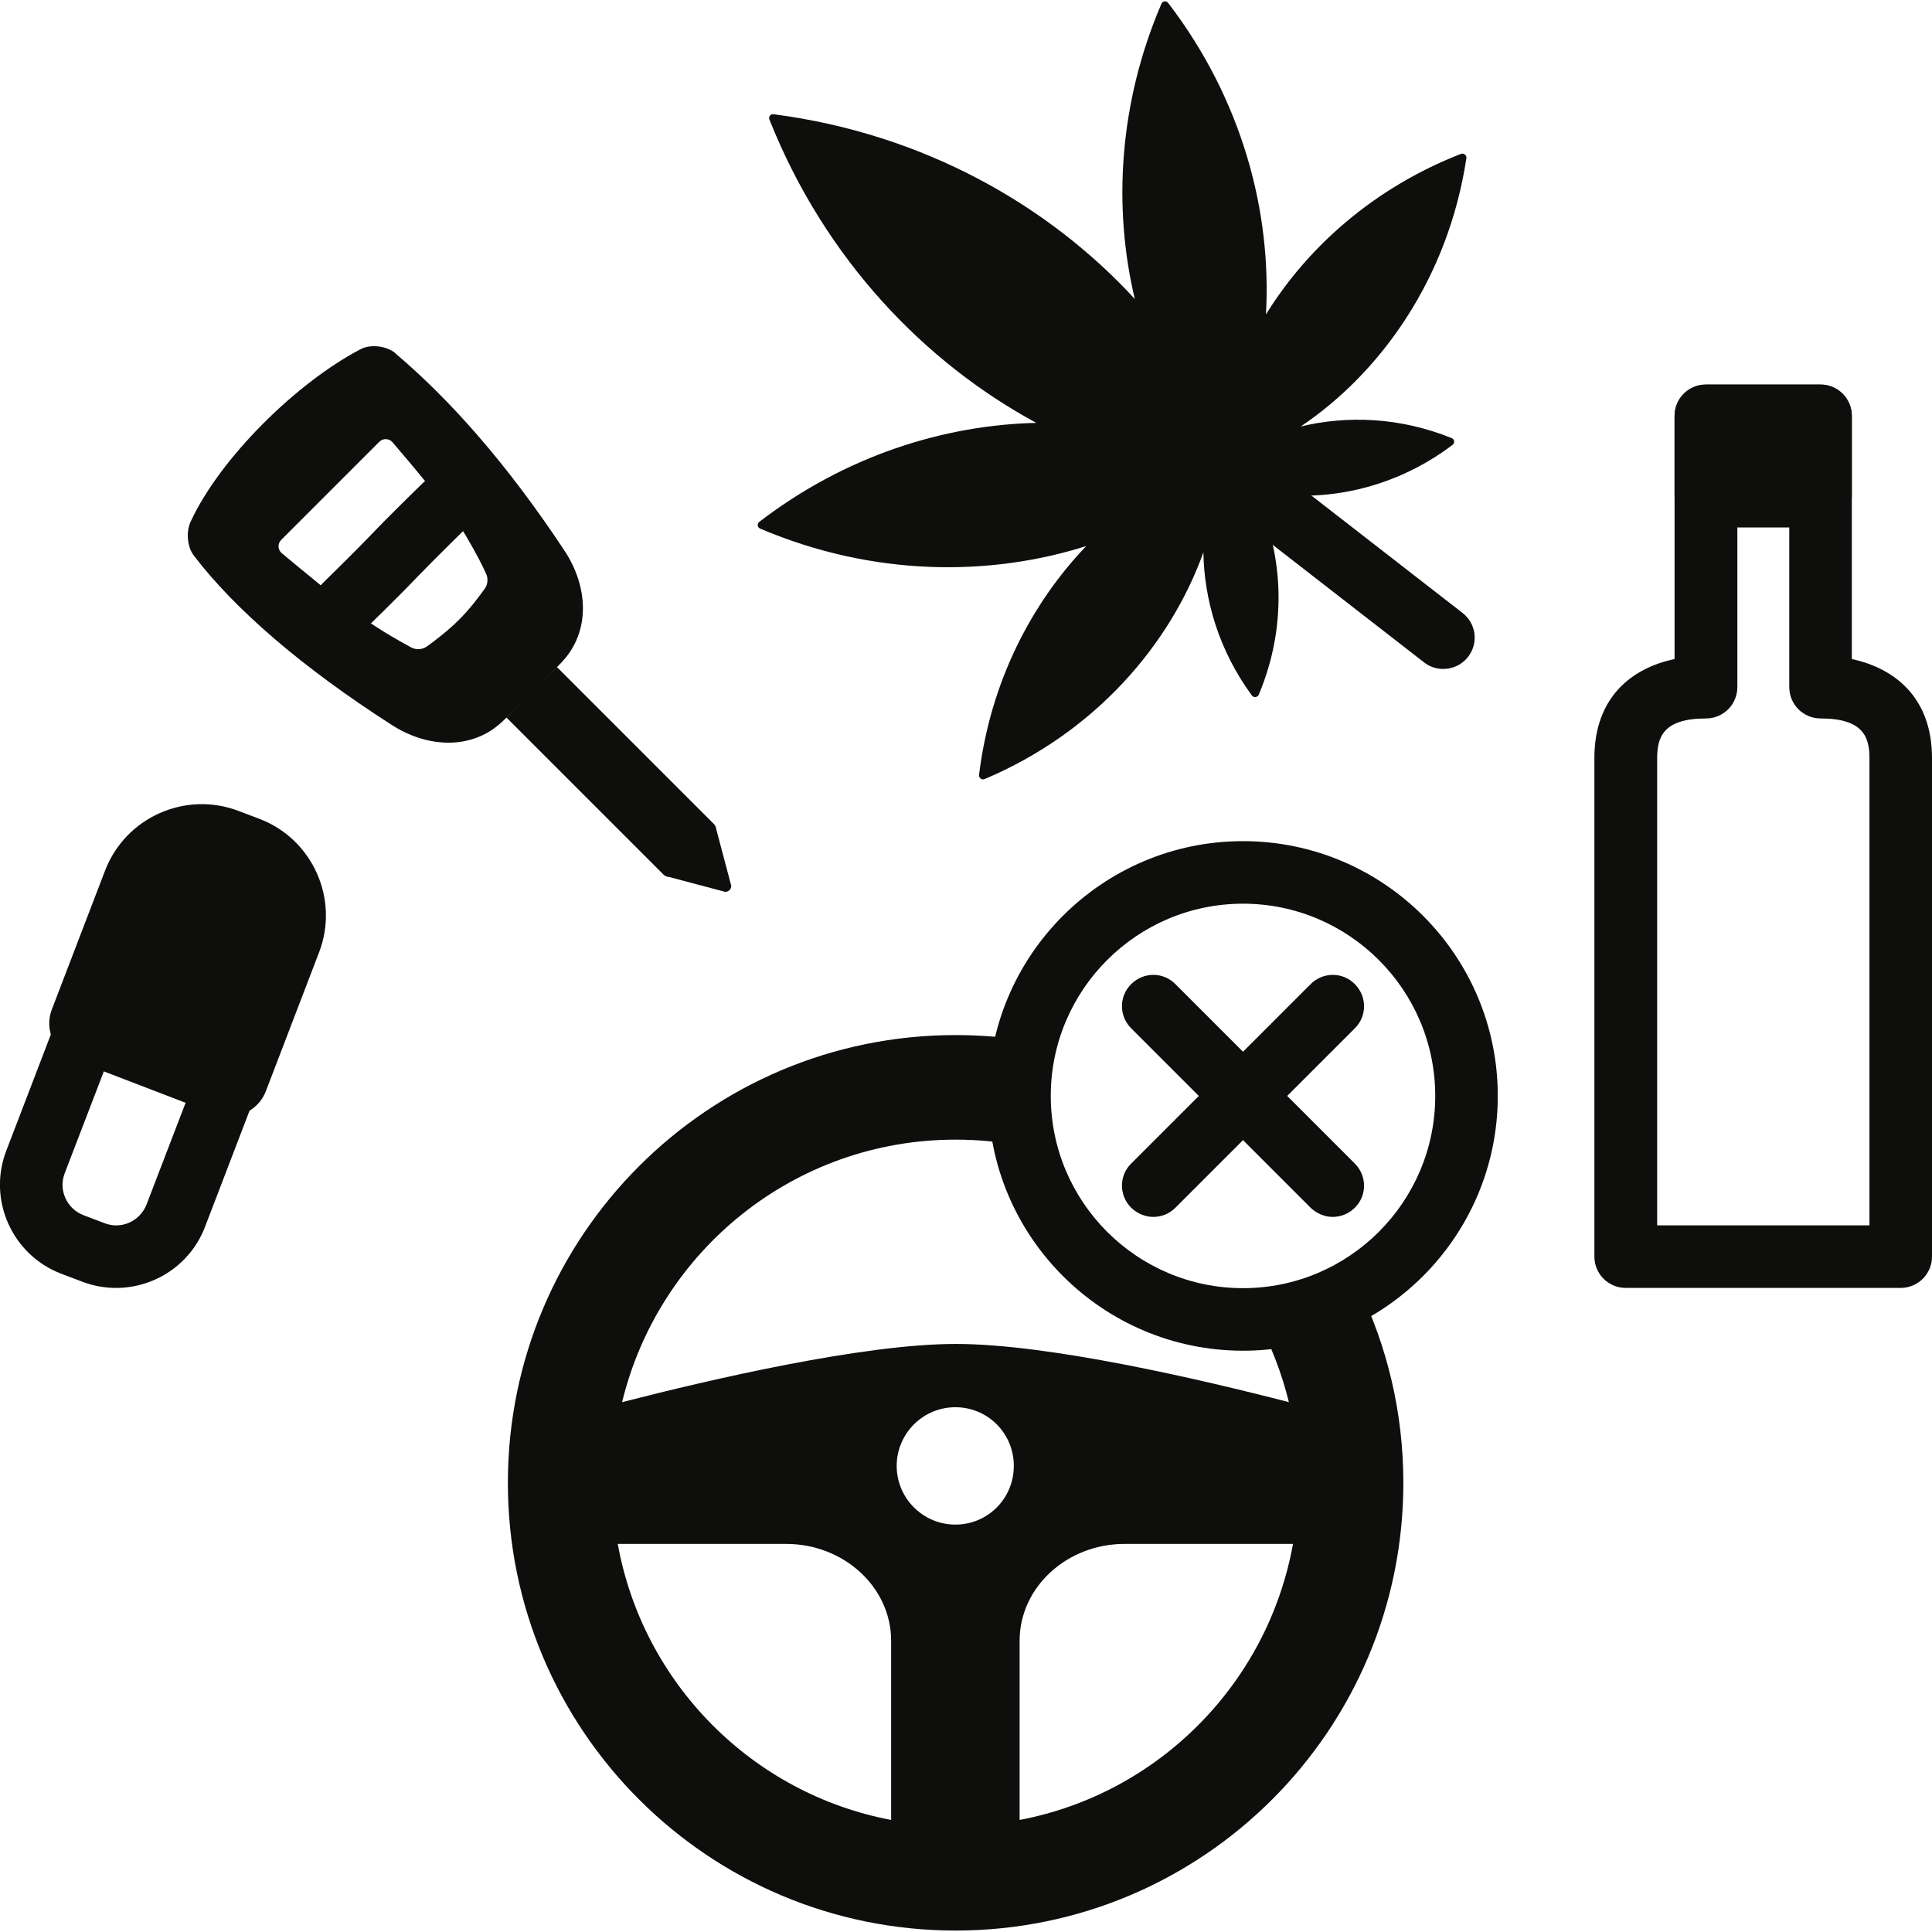 <?xml version="1.0" encoding="UTF-8"?>
<svg id="Layer_1" xmlns="http://www.w3.org/2000/svg" width="80" height="80" viewBox="0 0 80 80">
  <defs>
    <style>
      .cls-1 {
        fill: #0e0f0c;
      }
    </style>
  </defs>
  <path class="cls-1" d="M56.24,53.3c-1.24.75-2.68,1.21-4.21,1.3.59,1.08,1.04,2.24,1.34,3.46-3.71-.96-9.97-2.41-13.78-2.41h-.02c-3.82,0-10.11,1.46-13.81,2.41,1.51-6.24,7.11-10.87,13.81-10.87,1,0,1.97.1,2.91.3-.16-.68-.25-1.39-.25-2.12,0-.79.1-1.55.28-2.28-.96-.15-1.94-.23-2.94-.23-10.24,0-18.54,8.3-18.54,18.54s8.3,18.54,18.54,18.54,18.54-8.3,18.54-18.54c0-2.91-.67-5.65-1.86-8.1ZM36.9,75.36c-5.76-1.09-10.28-5.66-11.32-11.43h6.97c2.4,0,4.35,1.8,4.35,4.01v7.42ZM39.56,63.13c-1.34,0-2.43-1.09-2.43-2.43s1.09-2.43,2.43-2.43,2.42,1.08,2.42,2.43-1.08,2.43-2.42,2.43ZM42.22,75.36v-7.42c0-2.21,1.95-4.01,4.35-4.01h6.97c-1.04,5.77-5.56,10.34-11.32,11.43Z"/>
  <g>
    <path class="cls-1" d="M51.47,55.93c-5.82,0-10.55-4.73-10.55-10.55s4.73-10.55,10.55-10.55,10.55,4.73,10.55,10.55-4.73,10.55-10.55,10.55ZM51.47,37.42c-4.39,0-7.96,3.57-7.96,7.96s3.57,7.96,7.96,7.96,7.96-3.57,7.96-7.96-3.57-7.96-7.96-7.96Z"/>
    <g>
      <path class="cls-1" d="M55.19,50.39c-.33,0-.66-.13-.92-.38l-7.43-7.43c-.51-.51-.51-1.33,0-1.83.51-.51,1.33-.51,1.83,0l7.43,7.43c.51.51.51,1.33,0,1.83-.25.25-.58.38-.92.38Z"/>
      <path class="cls-1" d="M47.76,50.39c-.33,0-.66-.13-.92-.38-.51-.51-.51-1.33,0-1.83l7.43-7.43c.51-.51,1.33-.51,1.83,0,.51.51.51,1.33,0,1.83l-7.43,7.43c-.25.25-.58.38-.92.38Z"/>
    </g>
  </g>
  <g>
    <path class="cls-1" d="M78.7,53.33h-11.38c-.72,0-1.3-.58-1.3-1.3v-20.64c0-2.52,1.55-3.73,3.32-4.1v-10.06c0-.72.58-1.3,1.3-1.3h4.74c.72,0,1.3.58,1.3,1.3v10.06c1.77.38,3.32,1.59,3.32,4.1v20.64c0,.72-.58,1.3-1.3,1.3ZM68.62,50.74h8.79v-19.35c0-.85-.24-1.64-2.02-1.64-.72,0-1.3-.58-1.3-1.3v-9.93h-2.15v9.93c0,.72-.58,1.3-1.3,1.3-1.78,0-2.02.79-2.02,1.64v19.35Z"/>
    <g>
      <rect class="cls-1" x="70.64" y="17.23" width="4.74" height="3.32"/>
      <path class="cls-1" d="M75.38,21.84h-4.74c-.72,0-1.3-.58-1.3-1.3v-3.32c0-.72.58-1.3,1.3-1.3h4.74c.72,0,1.3.58,1.3,1.3v3.32c0,.72-.58,1.3-1.3,1.3ZM71.94,19.25h2.15v-.72h-2.15v.72Z"/>
    </g>
  </g>
  <g>
    <g>
      <path class="cls-1" d="M3.55,42.69c-.18-.07-.26-.26-.2-.44l2.2-5.74c.59-1.54,2.32-2.31,3.86-1.72l.87.33c1.54.59,2.31,2.32,1.72,3.86l-2.2,5.74c-.07.18-.26.26-.44.2l-5.81-2.23Z"/>
      <path class="cls-1" d="M9.48,46.24c-.19,0-.39-.03-.58-.11l-5.81-2.23h0c-.84-.32-1.27-1.27-.94-2.11l2.2-5.74c.85-2.21,3.33-3.31,5.53-2.47l.87.33c2.2.84,3.31,3.33,2.46,5.53l-2.2,5.74c-.25.65-.87,1.05-1.53,1.05ZM4.91,41.82l4.02,1.54,1.86-4.85c.33-.87-.1-1.85-.97-2.18l-.87-.33c-.87-.33-1.85.1-2.18.97l-1.86,4.85ZM4.01,41.48h0,0Z"/>
    </g>
    <path class="cls-1" d="M4.81,53.33c-.47,0-.94-.08-1.41-.26l-.87-.33c-2.03-.78-3.05-3.06-2.27-5.09l2.2-5.74c.26-.67,1.01-1,1.67-.75l5.81,2.23c.32.12.58.37.72.68.14.31.15.67.03.99l-2.2,5.74c-.6,1.57-2.1,2.53-3.68,2.53ZM4.42,44.05l-1.74,4.53c-.27.69.08,1.47.78,1.74l.87.33c.69.27,1.47-.08,1.74-.78l1.74-4.53-3.39-1.3Z"/>
  </g>
  <g>
    <path class="cls-1" d="M60.5,6.37c-3.62,1.41-6.36,3.87-8.08,6.65.24-4.2-.96-8.87-4.05-12.9-.08-.1-.23-.08-.28.04-1.79,4.18-1.99,8.49-1.1,12.22-3.54-3.85-8.71-6.84-14.96-7.65-.12-.02-.22.11-.17.22,2.32,5.83,6.47,10.08,11.05,12.56-3.81.09-7.89,1.35-11.47,4.1-.1.08-.08.23.04.28,4.68,1.99,9.5,1.99,13.5.72-2.26,2.36-3.97,5.62-4.44,9.48-.01.12.11.22.23.17,4.62-1.95,7.71-5.62,9.06-9.39.03,1.96.64,4.07,2.01,5.93.07.1.23.08.28-.03,1.28-3.03.96-6.18-.24-8.48,2.53.59,5.65.11,8.27-1.87.1-.08.08-.23-.04-.28-2.15-.87-4.34-.94-6.25-.48,3.33-2.24,6.11-6.15,6.86-11.11.02-.12-.11-.22-.22-.18Z"/>
    <path class="cls-1" d="M59.76,27.7c-.28,0-.56-.09-.79-.27l-7.88-6.12c-.57-.44-.67-1.25-.23-1.82.44-.57,1.25-.67,1.82-.23l7.88,6.12c.57.44.67,1.25.23,1.82-.26.33-.64.5-1.03.5Z"/>
  </g>
  <g>
    <path class="cls-1" d="M16.38,14.63c-.37-.31-1.03-.39-1.45-.17-2.66,1.39-5.83,4.52-7.04,7.15-.19.41-.14,1.04.14,1.4,1.7,2.23,4.51,4.65,8.21,7.02,1.47.94,3.31,1.04,4.57-.16.84-.79,1.65-1.61,2.45-2.45,1.21-1.28,1.09-3.14.12-4.61-2.42-3.66-4.79-6.3-7-8.17ZM19.29,22.18c.42.72.7,1.26.84,1.58.09.2.07.44-.06.62-.22.31-.61.83-1.06,1.28s-.99.86-1.32,1.1c-.19.14-.45.16-.66.05-.41-.22-1.15-.63-1.94-1.18-.95-.66-2.72-2.14-3.43-2.73-.16-.14-.17-.39-.02-.54l2.03-2.03,2.04-2.04c.15-.15.4-.14.54.02.67.78,2.47,2.9,3.04,3.87Z"/>
    <path class="cls-1" d="M23.06,27.62l6.5,6.5c.06.06.09.14.1.22l.62,2.34c0,.14-.11.25-.25.25l-2.34-.62c-.08,0-.16-.04-.22-.1l-6.5-6.5"/>
    <path class="cls-1" d="M14.3,26.34c-.34,0-.67-.13-.93-.39-.5-.51-.49-1.33.02-1.83.01-.01,1.24-1.21,1.99-1.99.78-.82,2.06-2.06,2.12-2.12.51-.5,1.33-.49,1.83.02.5.51.49,1.33-.02,1.83-.01.01-1.3,1.27-2.06,2.06-.78.82-2,2-2.05,2.05-.25.25-.58.37-.91.37Z"/>
  </g>
</svg>